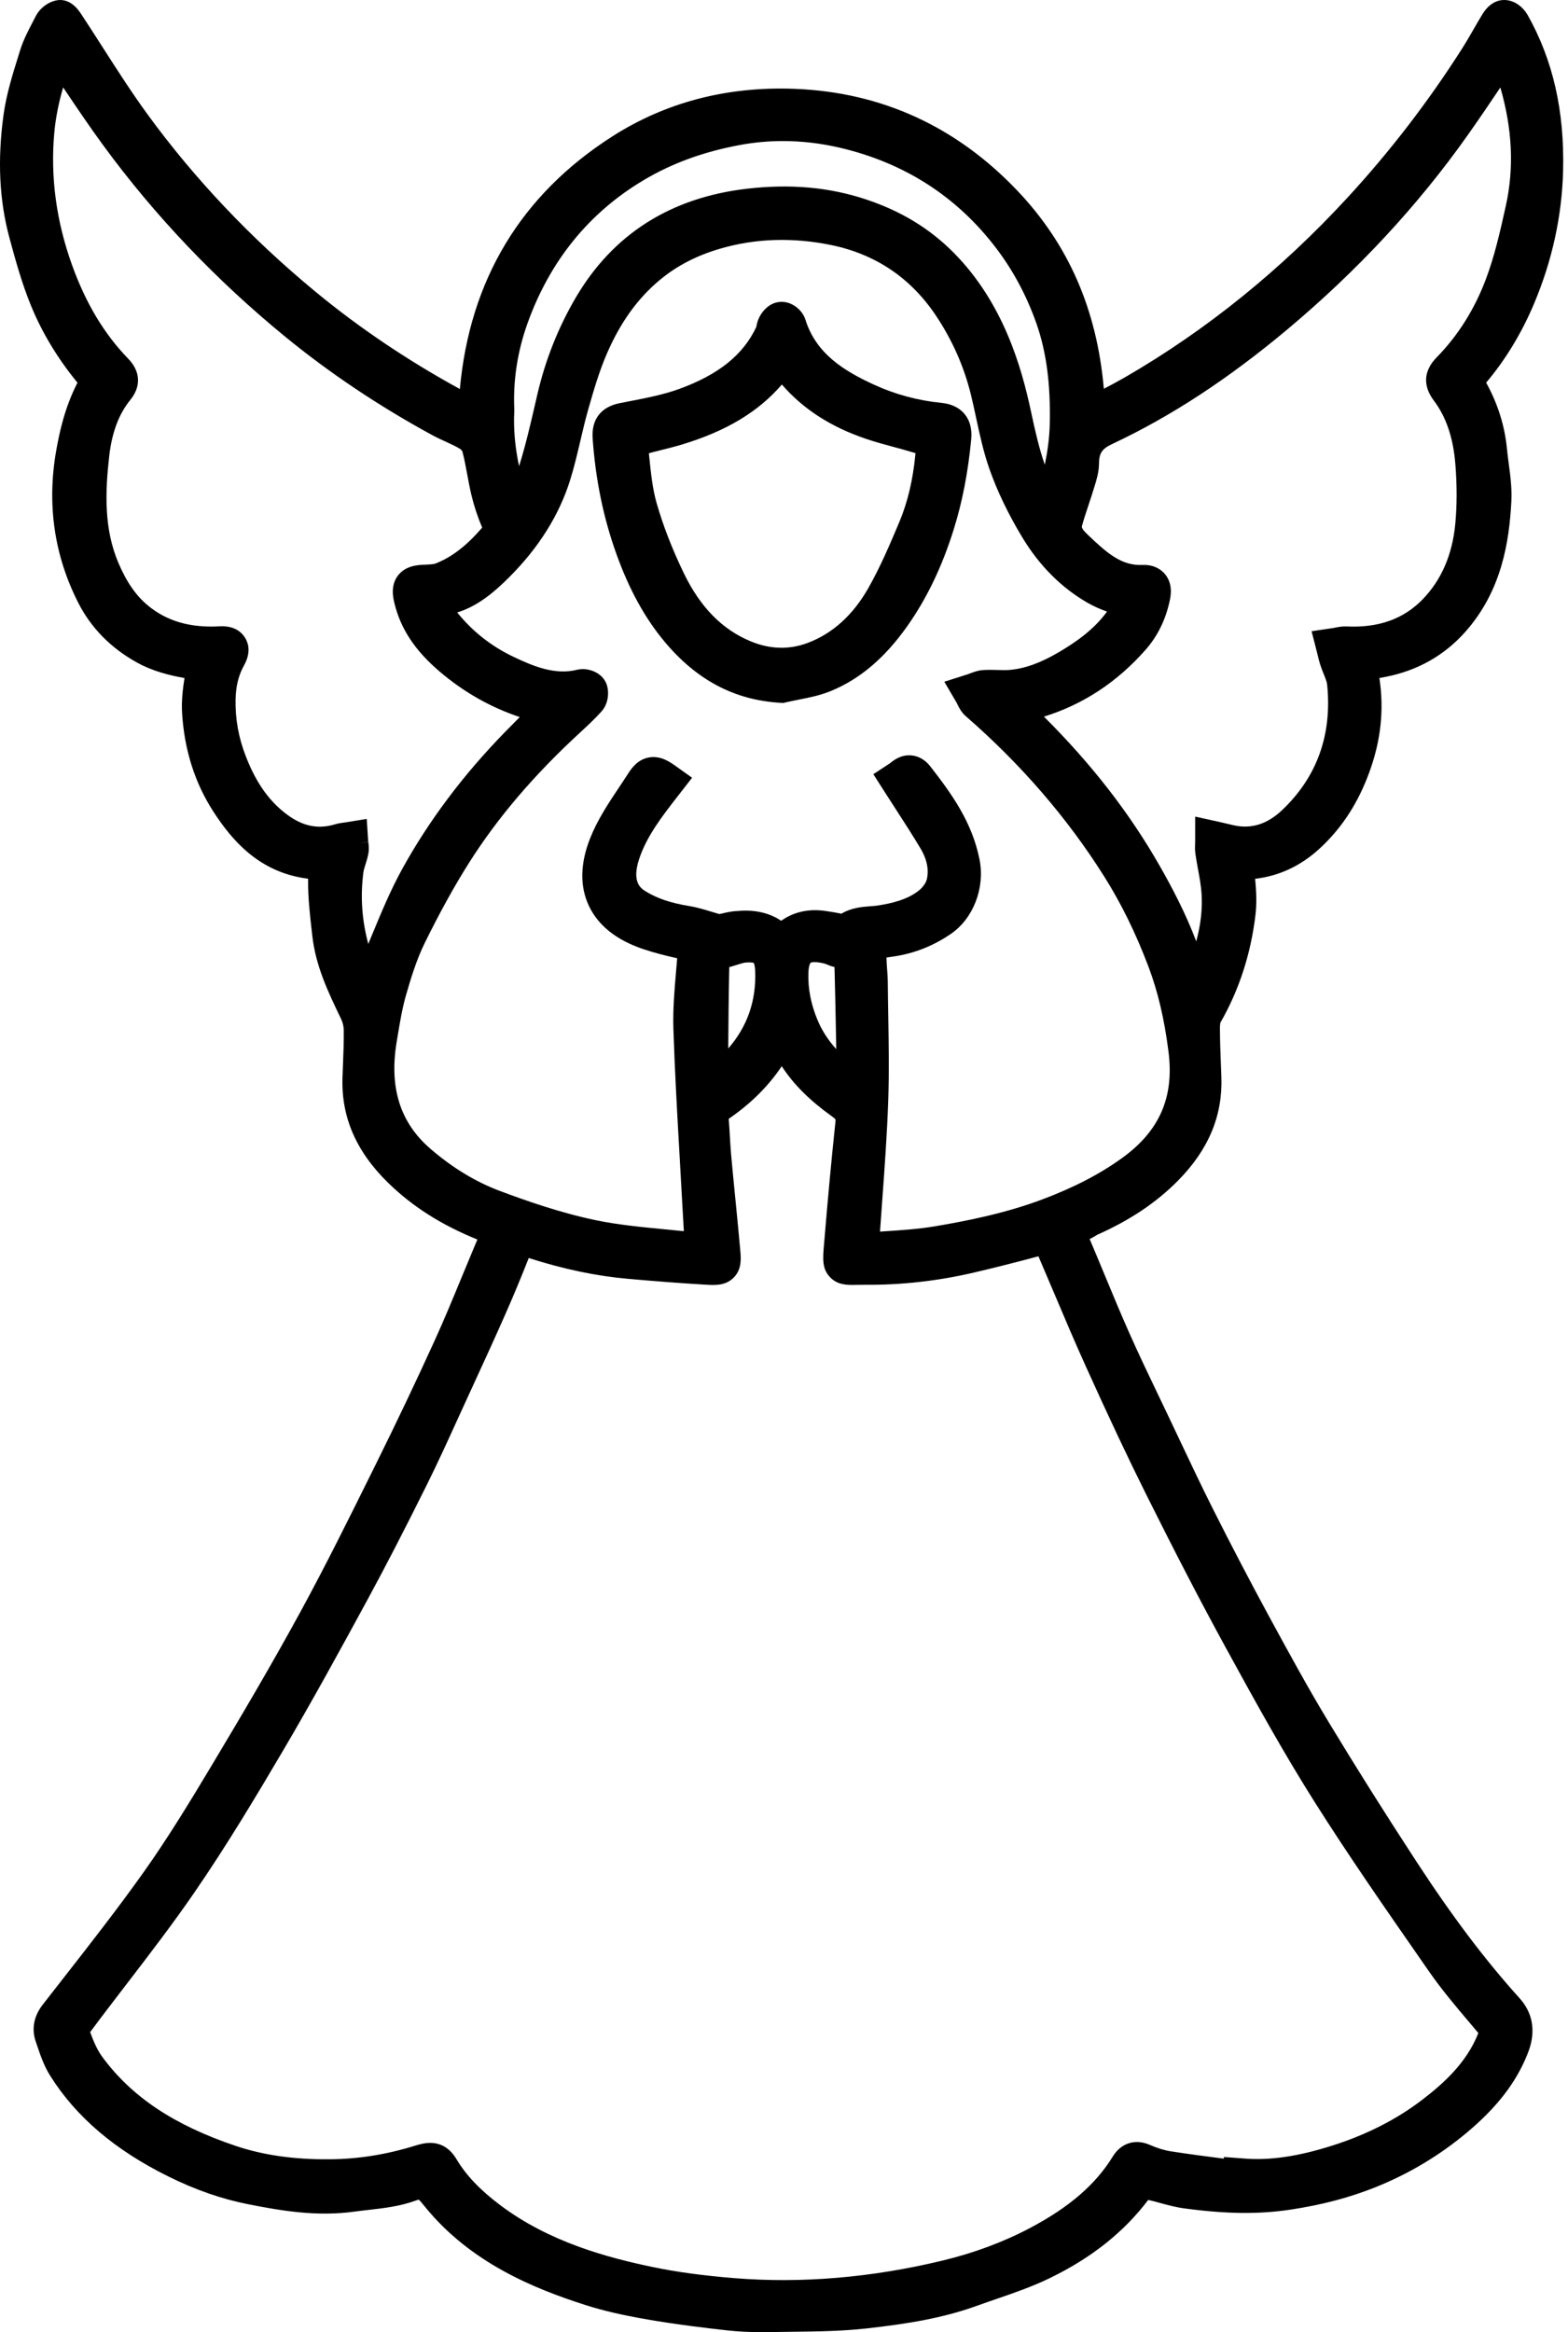 <?xml version="1.0" encoding="utf-8"?>
<!-- Generator: Adobe Illustrator 24.0.1, SVG Export Plug-In . SVG Version: 6.00 Build 0)  -->
<svg version="1.1" id="Layer_1" xmlns="http://www.w3.org/2000/svg" xmlns:xlink="http://www.w3.org/1999/xlink" x="0px" y="0px"
	 width="148px" height="220px" viewBox="0 0 148 220" enable-background="new 0 0 148 220" xml:space="preserve">
<g id="angel_1_">
	<path d="M144.18,1.397l-0.001-0.001c-0.339-0.599-1.08-1.322-2.051-1.39c-0.871-0.064-1.65,0.419-2.216,1.352
		c-0.28,0.46-0.549,0.927-0.818,1.394c-0.342,0.593-0.695,1.206-1.06,1.781c-3.18,5.002-6.824,9.743-10.832,14.094
		c-6.287,6.824-13.342,12.523-20.968,16.937c-0.657,0.38-1.336,0.743-2.045,1.112c-0.659-7.489-3.337-13.614-8.161-18.687
		c-5.756-6.053-12.82-9.286-20.997-9.608c-6.401-0.252-12.214,1.266-17.277,4.513c-8.588,5.508-13.41,13.511-14.349,23.804
		c-4.919-2.689-9.503-5.775-13.623-9.175c-6.07-5.008-11.397-10.628-15.834-16.704C12.461,8.785,11.061,6.6,9.698,4.473L9.671,4.431
		C9.022,3.418,8.35,2.37,7.667,1.335C7.402,0.936,6.596-0.278,5.215,0.058c-0.759,0.186-1.481,0.759-1.838,1.46
		c-0.092,0.18-0.185,0.359-0.279,0.539C2.657,2.901,2.201,3.773,1.894,4.762L1.732,5.28c-0.557,1.783-1.133,3.626-1.399,5.559
		c-0.585,4.256-0.402,8.052,0.559,11.605c0.613,2.268,1.187,4.311,2.015,6.345c1.042,2.561,2.523,5.018,4.407,7.313
		c-1.177,2.273-1.693,4.606-2.012,6.423c-0.886,5.048-0.187,9.868,2.079,14.328c1.202,2.368,3.061,4.263,5.525,5.633
		c1.491,0.829,3.029,1.209,4.507,1.477c-0.162,1.06-0.295,2.153-0.226,3.292c0.209,3.471,1.2,6.598,2.945,9.293
		c1.719,2.653,4.287,5.766,8.95,6.345l-0.001,0.093c-0.018,1.647,0.166,3.266,0.345,4.841l0.052,0.458
		c0.323,2.864,1.508,5.325,2.654,7.706l0.062,0.129c0.152,0.317,0.246,0.702,0.251,1.031c0.015,1.103-0.03,2.248-0.075,3.355
		c-0.015,0.374-0.03,0.749-0.043,1.124c-0.128,3.733,1.278,6.985,4.299,9.941c2.288,2.238,5.049,3.993,8.433,5.357
		c-0.073,0.174-0.146,0.348-0.219,0.522l-0.15,0.357c-0.377,0.896-0.749,1.795-1.119,2.693c-0.81,1.962-1.647,3.991-2.538,5.945
		c-1.73,3.798-3.569,7.664-5.465,11.49l-0.448,0.904c-2.144,4.328-4.361,8.803-6.701,13.097c-2.743,5.033-5.619,9.898-8.319,14.406
		c-2.141,3.575-4.254,7.052-6.566,10.302c-2.421,3.403-5.047,6.762-7.587,10.011l-0.079,0.101c-0.612,0.783-1.224,1.566-1.834,2.35
		c-0.843,1.084-1.071,2.288-0.661,3.479l0.128,0.376c0.32,0.944,0.65,1.921,1.234,2.85c2.447,3.889,6.093,6.997,11.148,9.501
		c2.557,1.267,5.028,2.126,7.556,2.626c3.131,0.62,6.484,1.184,10.025,0.693c0.424-0.059,0.854-0.108,1.305-0.159
		c1.46-0.166,2.969-0.337,4.438-0.873c0.177-0.065,0.273-0.088,0.321-0.097c0.119,0.099,0.358,0.393,0.569,0.653l0.026,0.032
		c4.298,5.288,10.331,7.72,15.107,9.248c1.667,0.534,3.488,0.958,5.907,1.376c2.712,0.469,5.436,0.794,7.506,1.025
		c1.012,0.113,2.09,0.167,3.294,0.167c0.271-0.001,0.574-0.003,0.873-0.009c0.675-0.014,1.351-0.021,2.027-0.029
		c2.286-0.026,4.649-0.053,6.994-0.317c3.911-0.442,7.173-0.974,10.387-2.136c0.579-0.209,1.163-0.41,1.747-0.611l0.04-0.014
		c1.678-0.577,3.414-1.173,5.075-1.979c3.939-1.911,6.986-4.328,9.299-7.381c0.359,0.081,0.73,0.182,1.12,0.289
		c0.717,0.196,1.457,0.399,2.261,0.508c3.961,0.536,7.068,0.572,10.072,0.117c2.926-0.443,5.524-1.126,7.943-2.09
		c3.186-1.269,6.124-3.025,8.732-5.219c2.772-2.332,4.559-4.636,5.622-7.25c0.32-0.786,1.292-3.176-0.713-5.397
		c-3.247-3.597-6.344-7.7-9.746-12.912c-3.003-4.6-5.701-8.886-8.25-13.102c-1.908-3.155-3.624-6.287-5.669-10.052
		c-1.733-3.19-3.492-6.555-5.228-10c-1.094-2.172-2.155-4.416-3.181-6.585c-0.334-0.708-0.669-1.416-1.006-2.123
		c-0.304-0.639-0.61-1.277-0.916-1.916c-0.95-1.982-1.934-4.032-2.842-6.08c-0.804-1.811-1.577-3.674-2.324-5.476
		c-0.453-1.092-0.906-2.184-1.369-3.272l-0.02-0.048c-0.005-0.013-0.011-0.027-0.017-0.04c0.005-0.002,0.01-0.004,0.015-0.006
		c0.236-0.105,0.429-0.224,0.57-0.31c0.054-0.033,0.105-0.067,0.145-0.086c3.087-1.371,5.581-3.043,7.622-5.113
		c2.891-2.931,4.226-6.146,4.081-9.829l-0.023-0.58c-0.052-1.291-0.105-2.626-0.112-3.925c-0.002-0.402,0.051-0.564,0.048-0.564
		c0,0,0,0-0.001,0c1.754-3.051,2.866-6.463,3.306-10.142c0.138-1.158,0.079-2.313-0.03-3.422c2.26-0.263,4.296-1.213,6.062-2.83
		c1.962-1.797,3.434-3.971,4.497-6.647c1.201-3.021,1.607-5.939,1.244-8.919c-0.024-0.197-0.049-0.377-0.073-0.545
		c0.183-0.032,0.385-0.069,0.606-0.113c2.982-0.585,5.493-1.998,7.465-4.199c3.51-3.917,4.186-8.644,4.382-12.325
		c0.067-1.245-0.092-2.434-0.245-3.584c-0.062-0.466-0.126-0.947-0.169-1.404c-0.206-2.158-0.865-4.254-1.963-6.239
		c1.83-2.163,3.354-4.677,4.535-7.482c1.704-4.05,2.622-8.261,2.728-12.515C147.677,10.462,146.579,5.652,144.18,1.397z
		 M135.6,33.717c-1.231,1.257-1.321,2.666-0.261,4.074c1.166,1.549,1.829,3.511,2.029,5.998c0.16,1.985,0.158,3.874-0.005,5.613
		c-0.273,2.92-1.315,5.326-3.098,7.152c-1.804,1.848-4.141,2.679-7.15,2.544c-0.438-0.022-0.82,0.055-1.123,0.116
		c-0.062,0.013-0.124,0.025-0.187,0.035l-2.007,0.298l0.504,1.967c0.026,0.104,0.051,0.208,0.076,0.311
		c0.063,0.264,0.134,0.563,0.235,0.877c0.103,0.32,0.224,0.622,0.332,0.889c0.152,0.377,0.296,0.734,0.32,0.979
		c0.482,4.729-0.945,8.715-4.243,11.845c-1.266,1.202-2.602,1.7-4.078,1.524c-0.329-0.04-0.7-0.13-1.132-0.235
		c-0.246-0.06-0.504-0.122-0.78-0.183l-2.222-0.487v2.274c0,0.077-0.003,0.154-0.007,0.253c-0.011,0.279-0.024,0.626,0.033,1.014
		c0.071,0.489,0.159,0.968,0.249,1.461c0.149,0.811,0.289,1.577,0.331,2.314c0.082,1.425-0.076,2.859-0.504,4.455
		c-1.039-2.746-2.333-5.163-3.422-7.076c-2.844-4.995-6.437-9.629-10.956-14.126c3.696-1.141,6.928-3.268,9.617-6.331
		c1.121-1.277,1.883-2.838,2.264-4.641c0.081-0.383,0.328-1.549-0.468-2.489c-0.286-0.338-0.944-0.901-2.11-0.845
		c-1.948,0.076-3.278-1.052-5.099-2.791c-0.153-0.146-0.473-0.451-0.553-0.613c-0.042-0.085-0.066-0.154-0.08-0.201
		c0.183-0.684,0.41-1.367,0.659-2.113c0.162-0.487,0.324-0.974,0.471-1.46l0.077-0.248c0.184-0.59,0.413-1.325,0.419-2.13
		c0.007-0.989,0.285-1.406,1.242-1.854c5.556-2.608,10.973-6.152,16.563-10.834c6.587-5.518,12.294-11.66,16.962-18.255
		c1.063-1.5,2.067-2.985,3.118-4.545c1.135,3.935,1.303,7.599,0.518,11.151c-0.581,2.631-1.088,4.812-1.881,6.919
		C139.182,29.173,137.617,31.66,135.6,33.717z M68.737,98.907c0.018-2.489,0.04-5.039,0.095-7.545
		c0.001-0.046,0.002-0.089,0.004-0.128c0.068-0.02,0.144-0.042,0.228-0.065c0.172-0.049,0.344-0.103,0.516-0.158
		c0.31-0.099,0.604-0.192,0.808-0.209c0.124-0.011,0.229-0.015,0.319-0.015c0.31,0,0.417,0.048,0.428,0.044
		c0.017,0.025,0.121,0.204,0.144,0.751C71.393,94.39,70.539,96.848,68.737,98.907z M76.302,91.805
		c0.024-0.805,0.211-0.985,0.212-0.986c0.001-0.001,0.092-0.058,0.372-0.058c0.274,0,0.627,0.056,1,0.154
		c0.036,0.013,0.082,0.033,0.129,0.053c0.182,0.078,0.436,0.187,0.752,0.254c0.058,2.283,0.116,4.731,0.156,7.192
		c0.003,0.184,0.005,0.369,0.006,0.554c-0.789-0.877-1.367-1.784-1.776-2.772C76.537,94.709,76.259,93.272,76.302,91.805z
		 M85.279,75.774L85.279,75.774L85.279,75.774L85.279,75.774z M49.906,118.675c3.294,1.051,6.355,1.693,9.333,1.959
		c2.756,0.245,5.183,0.428,7.422,0.559c0.817,0.048,1.836,0.107,2.605-0.685c0.764-0.788,0.675-1.789,0.603-2.594
		c-0.139-1.552-0.291-3.104-0.444-4.655l-0.024-0.244c-0.132-1.337-0.264-2.674-0.386-4.012c-0.053-0.578-0.088-1.182-0.122-1.775
		c-0.03-0.526-0.064-1.108-0.112-1.685c0.018-0.013,0.036-0.025,0.055-0.037c2.054-1.419,3.684-3.039,4.951-4.926
		c1.104,1.702,2.629,3.223,4.702,4.704c0.318,0.227,0.369,0.318,0.372,0.323c0.001,0.005,0.011,0.051-0.006,0.214
		c-0.368,3.479-0.711,7.15-1.048,11.222l-0.03,0.35c-0.117,1.372-0.194,2.279,0.559,3.081c0.725,0.772,1.661,0.751,2.488,0.733
		l0.038-0.001c0.208-0.004,0.449-0.01,0.731-0.007c3.433,0.032,6.888-0.352,10.296-1.145c1.882-0.438,3.846-0.933,6.126-1.543
		c0.492,1.142,0.977,2.287,1.462,3.432l0.015,0.035c0.96,2.267,1.953,4.612,2.989,6.902c2.224,4.918,3.999,8.68,5.755,12.197
		c2.778,5.567,5.154,10.138,7.478,14.385c2.837,5.186,5.421,9.852,8.309,14.427c3.252,5.151,6.774,10.213,10.18,15.108l0.706,1.016
		c1.173,1.688,2.5,3.254,3.784,4.77c0.282,0.333,0.564,0.667,0.845,1.001c-0.001,0.003-0.002,0.005-0.003,0.008
		c-1.108,2.809-3.288,4.748-5.273,6.273c-2.395,1.841-5.241,3.294-8.459,4.321c-3.29,1.05-5.976,1.441-8.457,1.229l-1.819-0.136
		l-0.013,0.155l-0.083-0.011c-1.616-0.208-3.286-0.424-4.91-0.678c-0.623-0.097-1.304-0.305-1.969-0.601
		c-1.382-0.613-2.728-0.198-3.515,1.083c-1.627,2.65-4.118,4.798-7.84,6.762c-2.495,1.316-5.266,2.346-8.236,3.061
		c-6.688,1.61-13.293,2.167-19.626,1.658c-2.948-0.238-5.475-0.581-7.724-1.049c-4.264-0.887-9.752-2.351-14.376-5.823
		c-1.916-1.438-3.231-2.817-4.14-4.34c-0.613-1.028-1.452-1.549-2.493-1.549c-0.507,0-0.977,0.125-1.372,0.248
		c-2.759,0.859-5.428,1.283-8.159,1.298c-3.356,0.028-6.242-0.393-8.836-1.266c-5.801-1.953-9.795-4.615-12.569-8.377
		c-0.505-0.685-0.866-1.548-1.152-2.342c0.017-0.033,0.037-0.066,0.057-0.094c1.123-1.51,2.293-3.034,3.443-4.531
		c2.107-2.745,4.286-5.584,6.293-8.497c3.103-4.502,5.944-9.259,8.363-13.364c2.837-4.813,5.539-9.753,8.063-14.401
		c1.685-3.101,3.4-6.421,5.562-10.766c0.996-2.002,1.931-4.053,2.835-6.037l0.085-0.186c0.261-0.573,0.522-1.145,0.785-1.717
		l0.46-1.001c1.09-2.368,2.216-4.816,3.3-7.276C48.502,122.149,49.223,120.416,49.906,118.675z M88.199,115.69
		c-1.465,0.246-3.026,0.351-4.536,0.453c-0.2,0.013-0.4,0.027-0.6,0.041c0.066-0.967,0.136-1.933,0.206-2.899l0.013-0.17
		c0.22-3.029,0.448-6.161,0.555-9.262c0.094-2.695,0.048-5.415,0.003-8.063c-0.019-1.081-0.037-2.163-0.046-3.245
		c-0.004-0.373-0.031-0.72-0.061-1.091c-0.014-0.177-0.029-0.355-0.037-0.535c-0.008-0.168-0.019-0.387-0.026-0.59
		c0.216-0.034,0.449-0.067,0.614-0.09c1.956-0.275,3.797-0.996,5.47-2.144c2.122-1.454,3.233-4.34,2.701-7.018
		c-0.696-3.497-2.594-6.15-4.646-8.782c-0.466-0.599-1.066-0.955-1.735-1.03c-1.024-0.112-1.725,0.456-2.066,0.734l-1.574,1.034
		l0.976,1.53c0.358,0.561,0.718,1.117,1.075,1.669l0.025,0.039c0.841,1.299,1.635,2.526,2.392,3.795
		c0.416,0.697,0.853,1.769,0.57,2.917c-0.065,0.264-0.352,0.716-0.755,1.034c-1.107,0.873-2.574,1.2-3.863,1.404
		c-0.203,0.032-0.441,0.05-0.7,0.069c-0.76,0.056-1.771,0.13-2.738,0.701c-0.03-0.006-0.059-0.011-0.089-0.017
		c-0.345-0.067-0.701-0.137-1.403-0.238c-1.943-0.29-3.329,0.311-4.19,0.923c-0.885-0.592-2.204-1.09-4.072-0.924
		c-0.506,0.013-0.988,0.114-1.415,0.216c-0.116,0.028-0.232,0.056-0.347,0.078c-0.246-0.069-0.491-0.144-0.736-0.219
		c-0.68-0.208-1.383-0.423-2.153-0.548c-1.714-0.278-3.015-0.721-4.093-1.394c-0.396-0.247-1.323-0.826-0.588-3.041
		c0.72-2.166,2.154-4.008,3.672-5.959l1.322-1.7l-1.555-1.108c-0.534-0.379-1.427-1.016-2.552-0.799
		c-0.972,0.189-1.533,0.895-1.913,1.489c-0.271,0.423-0.552,0.844-0.833,1.265l-0.032,0.048c-1.009,1.511-2.052,3.074-2.75,4.847
		c-0.929,2.365-0.968,4.491-0.116,6.319c0.874,1.873,2.609,3.256,5.159,4.111c1.091,0.365,2.184,0.636,3.184,0.855
		c-0.033,0.407-0.068,0.815-0.103,1.226c-0.153,1.775-0.312,3.611-0.252,5.464c0.133,4.066,0.369,8.185,0.597,12.179
		c0.09,1.578,0.181,3.155,0.266,4.733c0.038,0.716,0.079,1.432,0.123,2.148c-0.622-0.065-1.244-0.125-1.86-0.184
		c-2.161-0.208-4.395-0.423-6.494-0.862c-3.329-0.696-6.566-1.837-9.015-2.753c-2.284-0.855-4.492-2.196-6.564-3.986
		c-2.863-2.474-3.898-5.786-3.165-10.127l0.095-0.568c0.211-1.268,0.43-2.578,0.775-3.776c0.448-1.556,0.991-3.346,1.756-4.901
		c1.436-2.919,2.81-5.406,4.202-7.604c2.711-4.28,6.16-8.318,10.545-12.344c0.583-0.535,1.268-1.179,1.93-1.899
		c0.683-0.743,0.751-1.831,0.525-2.527c-0.333-1.028-1.413-1.496-2.276-1.496c-0.181,0-0.355,0.02-0.515,0.061
		c-2.089,0.528-4.127-0.317-6.036-1.226c-2.084-0.993-3.862-2.396-5.294-4.175c1.992-0.617,3.543-1.964,4.927-3.348
		c2.77-2.77,4.696-5.84,5.725-9.126c0.395-1.262,0.695-2.541,0.987-3.79c0.221-0.943,0.45-1.919,0.713-2.844
		c0.548-1.926,1.058-3.652,1.762-5.283c1.263-2.93,2.888-5.201,4.966-6.942c1.612-1.351,3.485-2.327,5.725-2.983
		c3.327-0.975,6.858-1.091,10.497-0.344c4.178,0.859,7.501,3.095,9.878,6.648c1.537,2.297,2.646,4.798,3.298,7.434
		c0.185,0.749,0.354,1.536,0.504,2.238c0.34,1.579,0.691,3.211,1.251,4.803c0.735,2.088,1.776,4.255,3.096,6.442
		c1.622,2.689,3.707,4.775,6.196,6.198c0.595,0.34,1.222,0.604,1.808,0.813c-1.263,1.745-3.037,2.937-4.508,3.806
		c-1.738,1.027-3.219,1.566-4.662,1.695c-0.346,0.031-0.738,0.02-1.179,0.008c-0.408-0.011-0.829-0.022-1.279,0.002
		c-0.543,0.029-0.987,0.201-1.332,0.334c-0.07,0.027-0.141,0.055-0.212,0.078l-2.185,0.693l1.157,1.974
		c0.023,0.04,0.043,0.083,0.076,0.152c0.143,0.298,0.361,0.749,0.802,1.133c5.194,4.516,9.59,9.605,13.065,15.128
		c1.599,2.54,2.958,5.307,4.155,8.458c0.899,2.368,1.505,4.929,1.905,8.058c0.547,4.282-0.838,7.464-4.358,10.012
		c-2.104,1.524-4.588,2.812-7.592,3.936C94.793,114.49,91.057,115.211,88.199,115.69z M34.763,79.422l-0.908,0.118l0,0l0.906-0.132
		c-0.006-0.048-0.013-0.096-0.016-0.142l-0.129-2.014l-1.992,0.325c-0.059,0.009-0.117,0.017-0.178,0.024
		c-0.223,0.028-0.5,0.063-0.812,0.158c-1.588,0.48-3.018,0.199-4.497-0.886c-1.707-1.251-2.956-3.004-3.932-5.518
		c-0.688-1.772-1.005-3.522-0.97-5.349c0.024-1.274,0.278-2.305,0.801-3.243c0.67-1.204,0.418-2.085,0.088-2.611
		c-0.332-0.531-1.021-1.151-2.426-1.067c-2.755,0.152-4.956-0.491-6.734-1.962c-1.131-0.936-2.017-2.213-2.786-4.017
		c-1.391-3.262-1.243-6.751-0.875-10.035c0.253-2.257,0.905-4.005,1.995-5.344c1.038-1.276,0.964-2.696-0.203-3.897
		c-2.252-2.318-3.979-5.19-5.278-8.779C5.308,20.883,4.74,16.654,5.128,12.48c0.128-1.371,0.407-2.788,0.834-4.231
		c1.27,1.887,2.471,3.671,3.783,5.462c4.848,6.62,10.627,12.693,17.177,18.053c4.208,3.442,8.874,6.564,13.869,9.279
		c0.434,0.236,0.864,0.432,1.284,0.624c0.503,0.229,0.977,0.446,1.375,0.696c0.06,0.038,0.17,0.17,0.191,0.22
		c0.184,0.688,0.317,1.403,0.457,2.159c0.113,0.61,0.241,1.302,0.402,1.976c0.241,1.006,0.578,2.026,1.003,3.033
		c0.003,0.008,0.006,0.015,0.009,0.022c-1.473,1.715-2.878,2.793-4.416,3.392c-0.177,0.069-0.568,0.087-0.918,0.102l-0.312,0.015
		c-0.486,0.028-1.625,0.092-2.327,1.042c-0.71,0.962-0.421,2.127-0.298,2.624c0.591,2.394,1.936,4.422,4.232,6.383
		c2.28,1.947,4.826,3.394,7.587,4.313c-0.48,0.482-0.954,0.961-1.424,1.442c-3.908,4.005-7.161,8.338-9.667,12.879
		c-1.109,2.01-1.985,4.126-2.831,6.172l-0.014,0.034c-0.121,0.292-0.242,0.584-0.363,0.875c-0.611-2.283-0.759-4.527-0.453-6.803
		c0.024-0.175,0.1-0.416,0.181-0.673c0.089-0.279,0.189-0.595,0.263-0.953C34.855,80.129,34.8,79.703,34.763,79.422z M48.542,38.63
		c-0.122-2.761,0.304-5.513,1.266-8.178c2.113-5.855,5.783-10.376,10.908-13.436c2.669-1.594,5.628-2.681,9.045-3.324v0
		c1.359-0.256,2.752-0.386,4.14-0.386c1.766,0,3.563,0.209,5.34,0.622c6.126,1.422,11.115,4.631,14.827,9.54
		c1.575,2.081,2.834,4.438,3.743,7.006c0.949,2.684,1.354,5.702,1.274,9.498c-0.029,1.345-0.216,2.647-0.469,3.864
		c-0.535-1.524-0.912-3.181-1.311-5.051c-0.886-4.152-2.604-10.218-7.287-14.944c-2.26-2.281-4.96-3.924-8.255-5.022
		c-3.473-1.158-7.154-1.49-11.251-1.016c-7.211,0.834-12.648,4.285-16.159,10.256c-1.658,2.82-2.881,5.9-3.636,9.156l-0.177,0.767
		c-0.444,1.924-0.902,3.913-1.485,5.796c-0.02,0.065-0.041,0.13-0.064,0.196c-0.389-1.858-0.533-3.54-0.451-5.171l0.004-0.085
		L48.542,38.63z"/>
	<path d="M91.671,41.433c0.182-1.927-0.892-3.24-2.804-3.428c-2.227-0.218-4.381-0.8-6.401-1.73
		c-2.753-1.266-5.44-2.885-6.447-6.127c-0.266-0.858-1.235-1.74-2.367-1.671c-1.205,0.073-1.826,1.134-1.987,1.458
		c-0.174,0.349-0.237,0.679-0.276,0.88c-0.002,0.012-0.005,0.026-0.008,0.039c-1.237,2.622-3.546,4.477-7.257,5.832
		c-1.475,0.539-3.136,0.861-4.742,1.173l-0.89,0.174c-1.777,0.354-2.683,1.538-2.554,3.335c0.28,3.9,1.012,7.458,2.237,10.876
		c1.194,3.33,2.672,6.028,4.521,8.251c3.042,3.655,6.63,5.554,10.97,5.804l0.268,0.015l0.261-0.062
		c0.38-0.09,0.764-0.166,1.176-0.247c0.989-0.195,2.013-0.396,3.029-0.81c2.745-1.117,5.11-3.12,7.232-6.123
		c1.852-2.622,3.29-5.616,4.395-9.153C90.837,47.324,91.375,44.548,91.671,41.433z M61.246,42.753
		c0.377-0.102,0.762-0.198,1.163-0.297c0.646-0.161,1.314-0.327,1.983-0.53c4.157-1.26,7.179-3.07,9.408-5.653
		c1.996,2.311,4.607,3.995,7.945,5.128c0.862,0.293,1.729,0.526,2.57,0.752c0.575,0.154,1.226,0.329,1.827,0.515
		c0.093,0.029,0.182,0.055,0.266,0.08l-0.008,0.118c-0.232,2.422-0.731,4.518-1.526,6.407c-0.912,2.169-1.82,4.274-2.906,6.189
		c-1.459,2.57-3.398,4.319-5.763,5.198c-1.73,0.643-3.524,0.592-5.334-0.154c-2.7-1.114-4.768-3.215-6.322-6.424
		c-1.096-2.263-1.96-4.489-2.57-6.616c-0.39-1.363-0.541-2.834-0.701-4.392v0C61.268,42.966,61.257,42.86,61.246,42.753z"/>
</g>
</svg>
